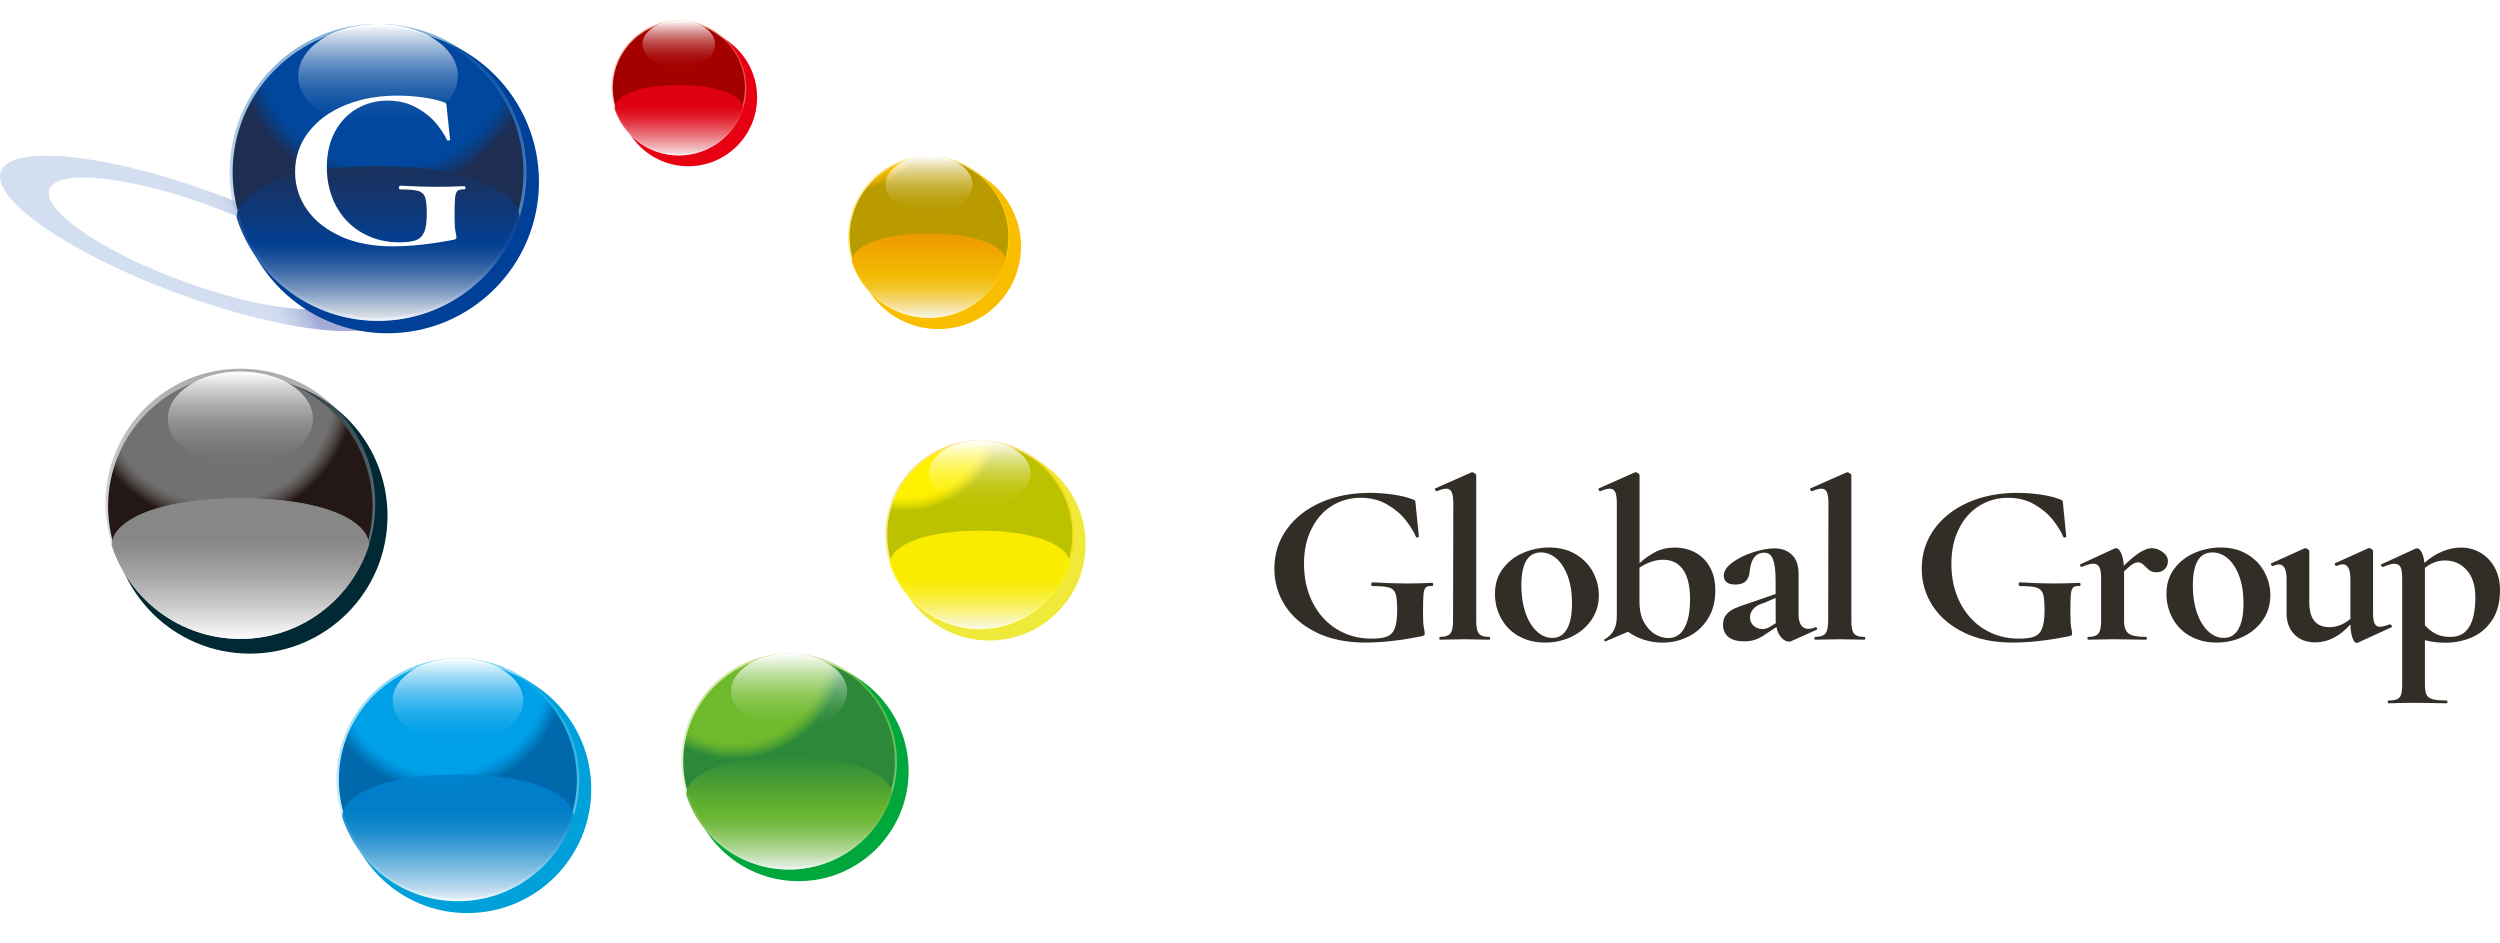 <?xml version="1.0" encoding="UTF-8"?><svg id="_イヤー_2" xmlns="http://www.w3.org/2000/svg" xmlns:xlink="http://www.w3.org/1999/xlink" viewBox="0 0 375.21 141.6"><defs><style>.cls-1{fill:url(#_称未設定グラデーション_193);}.cls-2{fill:url(#_称未設定グラデーション_250);}.cls-2,.cls-3,.cls-4,.cls-5,.cls-6,.cls-7,.cls-8{opacity:.9;}.cls-9{fill:url(#_称未設定グラデーション_83);}.cls-9,.cls-10,.cls-11,.cls-12,.cls-13,.cls-14,.cls-15{opacity:.5;}.cls-16{fill:#fff;}.cls-17{fill:url(#_称未設定グラデーション_101-3);}.cls-10{fill:url(#_称未設定グラデーション_83-2);}.cls-11{fill:url(#_称未設定グラデーション_143);}.cls-18{fill:url(#_称未設定グラデーション_129);}.cls-3{fill:url(#_称未設定グラデーション_69);}.cls-4{fill:url(#_称未設定グラデーション_125);}.cls-19{fill:url(#_称未設定グラデーション_101);}.cls-12{fill:url(#_称未設定グラデーション_214);}.cls-13{fill:url(#_称未設定グラデーション_172);}.cls-20{fill:#e60012;filter:url(#drop-shadow-1);}.cls-21{fill:#002934;filter:url(#drop-shadow-7);}.cls-22{fill:url(#_称未設定グラデーション_190);}.cls-23{fill:#004098;filter:url(#drop-shadow-6);}.cls-24{fill:#00a0da;filter:url(#drop-shadow-4);}.cls-5{fill:url(#_称未設定グラデーション_67);}.cls-25{fill:#fabe00;filter:url(#drop-shadow-2);}.cls-6{fill:url(#_称未設定グラデーション_189);}.cls-26{fill:url(#_称未設定グラデーション_101-7);}.cls-27{fill:url(#_称未設定グラデーション_101-2);}.cls-14{fill:url(#_称未設定グラデーション_262);}.cls-28{fill:#00a73c;filter:url(#drop-shadow-3);}.cls-7{fill:url(#_称未設定グラデーション_3);}.cls-29{fill:url(#_称未設定グラデーション_101-4);}.cls-30{fill:url(#_称未設定グラデーション_62);}.cls-31{fill:#efea3a;filter:url(#drop-shadow-5);}.cls-15{fill:url(#_称未設定グラデーション_72);}.cls-32{fill:url(#_称未設定グラデーション_315);}.cls-33{fill:url(#_称未設定グラデーション_229);}.cls-34{fill:url(#_称未設定グラデーション_101-6);}.cls-35{fill:url(#linear-gradient);}.cls-36{fill:url(#_称未設定グラデーション_101-5);}.cls-37{fill:#332d28;}.cls-38{fill:url(#_称未設定グラデーション_94);}.cls-8{fill:url(#_称未設定グラデーション_112);}</style><linearGradient id="linear-gradient" x1="-488.28" y1="1152.1" x2="-464.34" y2="1139.87" gradientTransform="translate(514.17 -1113.74)" gradientUnits="userSpaceOnUse"><stop offset=".31" stop-color="#d3def1"/><stop offset=".38" stop-color="#cfdaef"/><stop offset=".44" stop-color="#c4cee8"/><stop offset=".51" stop-color="#b3bbde"/><stop offset=".55" stop-color="#a4abd6"/></linearGradient><filter id="drop-shadow-1" filterUnits="userSpaceOnUse"><feOffset dx="1.42" dy="1.42"/><feGaussianBlur result="blur" stdDeviation="1.42"/><feFlood flood-color="#040000" flood-opacity=".5"/><feComposite in2="blur" operator="in"/><feComposite in="SourceGraphic"/></filter><linearGradient id="_称未設定グラデーション_214" x1="101.88" y1="23.33" x2="101.88" y2="3.07" gradientTransform="matrix(1, 0, 0, 1, 0, 0)" gradientUnits="userSpaceOnUse"><stop offset="0" stop-color="#fff"/><stop offset="1" stop-color="#ea5532"/></linearGradient><radialGradient id="_称未設定グラデーション_229" cx="-1041.67" cy="-4215.81" fx="-1041.67" fy="-4215.81" r="68.34" gradientTransform="translate(253.17 625.49) scale(.15)" gradientUnits="userSpaceOnUse"><stop offset=".85" stop-color="#ea5532"/><stop offset=".88" stop-color="#e14a2b"/><stop offset=".93" stop-color="#ca2e1b"/><stop offset="1" stop-color="#a50101"/><stop offset="1" stop-color="#a40000"/></radialGradient><linearGradient id="_称未設定グラデーション_101" x1="101.88" y1="10.17" x2="101.88" y2="3.07" gradientTransform="matrix(1, 0, 0, 1, 0, 0)" gradientUnits="userSpaceOnUse"><stop offset="0" stop-color="#fff" stop-opacity="0"/><stop offset=".12" stop-color="#fff" stop-opacity=".02"/><stop offset=".25" stop-color="#fff" stop-opacity=".07"/><stop offset=".37" stop-color="#fff" stop-opacity=".15"/><stop offset=".5" stop-color="#fff" stop-opacity=".26"/><stop offset=".63" stop-color="#fff" stop-opacity=".41"/><stop offset=".76" stop-color="#fff" stop-opacity=".59"/><stop offset=".89" stop-color="#fff" stop-opacity=".8"/><stop offset="1" stop-color="#fff"/></linearGradient><linearGradient id="_称未設定グラデーション_250" x1="101.88" y1="23.33" x2="101.88" y2="12.52" gradientTransform="matrix(1, 0, 0, 1, 0, 0)" gradientUnits="userSpaceOnUse"><stop offset="0" stop-color="#fff"/><stop offset=".12" stop-color="#f9c5ca"/><stop offset=".28" stop-color="#f28089"/><stop offset=".42" stop-color="#ed4956"/><stop offset=".54" stop-color="#e92131"/><stop offset=".64" stop-color="#e6081a"/><stop offset=".7" stop-color="#e60012"/></linearGradient><filter id="drop-shadow-2" filterUnits="userSpaceOnUse"><feOffset dx="1.42" dy="1.42"/><feGaussianBlur result="blur-2" stdDeviation="1.42"/><feFlood flood-color="#040000" flood-opacity=".5"/><feComposite in2="blur-2" operator="in"/><feComposite in="SourceGraphic"/></filter><linearGradient id="_称未設定グラデーション_83" x1="139.42" y1="47.72" x2="139.42" y2="23.41" gradientTransform="matrix(1, 0, 0, 1, 0, 0)" gradientUnits="userSpaceOnUse"><stop offset="0" stop-color="#fff100"/><stop offset="1" stop-color="#fabe00"/></linearGradient><radialGradient id="_称未設定グラデーション_94" cx="-2378.57" cy="-4061.8" fx="-2378.57" fy="-4061.8" r="82" gradientTransform="translate(484.88 625.49) scale(.15)" gradientUnits="userSpaceOnUse"><stop offset=".85" stop-color="#fabe00"/><stop offset=".89" stop-color="#efb800"/><stop offset=".95" stop-color="#d3a900"/><stop offset="1" stop-color="#b99b00"/></radialGradient><linearGradient id="_称未設定グラデーション_101-2" x1="139.42" y1="31.93" x2="139.42" y2="23.41" xlink:href="#_称未設定グラデーション_101"/><linearGradient id="_称未設定グラデーション_112" x1="139.42" y1="47.72" x2="139.42" y2="34.75" gradientTransform="matrix(1, 0, 0, 1, 0, 0)" gradientUnits="userSpaceOnUse"><stop offset="0" stop-color="#fff"/><stop offset=".09" stop-color="#fdf0c5"/><stop offset=".2" stop-color="#fcde80"/><stop offset=".3" stop-color="#fbd049"/><stop offset=".39" stop-color="#fac621"/><stop offset=".46" stop-color="#fac008"/><stop offset=".5" stop-color="#fabe00"/><stop offset="1" stop-color="#f39800"/></linearGradient><filter id="drop-shadow-3" filterUnits="userSpaceOnUse"><feOffset dx="1.42" dy="1.42"/><feGaussianBlur result="blur-3" stdDeviation="1.42"/><feFlood flood-color="#040000" flood-opacity=".5"/><feComposite in2="blur-3" operator="in"/><feComposite in="SourceGraphic"/></filter><linearGradient id="_称未設定グラデーション_262" x1="118.42" y1="130.51" x2="118.42" y2="98.1" gradientTransform="matrix(1, 0, 0, 1, 0, 0)" gradientUnits="userSpaceOnUse"><stop offset="0" stop-color="#fff"/><stop offset="1" stop-color="#8fc31f"/></linearGradient><radialGradient id="_称未設定グラデーション_315" cx="-1725.51" cy="-3519.68" fx="-1725.51" fy="-3519.68" r="109.34" gradientTransform="translate(369.02 625.49) scale(.15)" gradientUnits="userSpaceOnUse"><stop offset=".85" stop-color="#6fba2c"/><stop offset=".89" stop-color="#64b22e"/><stop offset=".95" stop-color="#489e33"/><stop offset="1" stop-color="#2c893a"/></radialGradient><linearGradient id="_称未設定グラデーション_101-3" x1="118.42" y1="109.46" x2="118.42" y2="98.1" xlink:href="#_称未設定グラデーション_101"/><linearGradient id="_称未設定グラデーション_67" x1="118.42" y1="130.51" x2="118.42" y2="113.22" gradientTransform="matrix(1, 0, 0, 1, 0, 0)" gradientUnits="userSpaceOnUse"><stop offset="0" stop-color="#fff"/><stop offset=".02" stop-color="#f6faf1"/><stop offset=".15" stop-color="#c6e3ac"/><stop offset=".27" stop-color="#a0d175"/><stop offset=".37" stop-color="#85c44d"/><stop offset=".45" stop-color="#75bc34"/><stop offset=".5" stop-color="#6fba2c"/><stop offset="1" stop-color="#2c893a"/></linearGradient><filter id="drop-shadow-4" filterUnits="userSpaceOnUse"><feOffset dx="1.42" dy="1.42"/><feGaussianBlur result="blur-4" stdDeviation="1.42"/><feFlood flood-color="#040000" flood-opacity=".5"/><feComposite in2="blur-4" operator="in"/><feComposite in="SourceGraphic"/></filter><linearGradient id="_称未設定グラデーション_143" x1="68.72" y1="135.25" x2="68.72" y2="98.79" gradientTransform="matrix(1, 0, 0, 1, 0, 0)" gradientUnits="userSpaceOnUse"><stop offset="0" stop-color="#fff"/><stop offset="1" stop-color="#00afec"/></linearGradient><radialGradient id="_称未設定グラデーション_190" cx="-472.33" cy="-3500.94" fx="-472.33" fy="-3500.94" r="123" gradientTransform="translate(137.32 625.49) scale(.15)" gradientUnits="userSpaceOnUse"><stop offset=".85" stop-color="#00a0e9"/><stop offset=".89" stop-color="#0096de"/><stop offset=".95" stop-color="#007dc2"/><stop offset="1" stop-color="#0069ac"/></radialGradient><linearGradient id="_称未設定グラデーション_101-4" x1="68.72" y1="111.57" x2="68.72" y2="98.79" xlink:href="#_称未設定グラデーション_101"/><linearGradient id="_称未設定グラデーション_3" x1="68.72" y1="135.25" x2="68.72" y2="115.8" gradientTransform="matrix(1, 0, 0, 1, 0, 0)" gradientUnits="userSpaceOnUse"><stop offset="0" stop-color="#fff"/><stop offset=".12" stop-color="#c5e2f3"/><stop offset=".28" stop-color="#80c0e5"/><stop offset=".42" stop-color="#49a5da"/><stop offset=".54" stop-color="#2191d2"/><stop offset=".64" stop-color="#0885cd"/><stop offset=".7" stop-color="#0081cc"/></linearGradient><filter id="drop-shadow-5" filterUnits="userSpaceOnUse"><feOffset dx="1.42" dy="1.42"/><feGaussianBlur result="blur-5" stdDeviation="1.42"/><feFlood flood-color="#040000" flood-opacity=".5"/><feComposite in2="blur-5" operator="in"/><feComposite in="SourceGraphic"/></filter><linearGradient id="_称未設定グラデーション_83-2" x1="147.05" y1="94.42" x2="147.05" y2="66.07" xlink:href="#_称未設定グラデーション_83"/><radialGradient id="_称未設定グラデーション_62" cx="-2326.08" cy="-3754.18" fx="-2326.08" fy="-3754.18" r="95.67" gradientTransform="translate(484.88 625.49) scale(.15)" gradientUnits="userSpaceOnUse"><stop offset=".85" stop-color="#fff100"/><stop offset=".89" stop-color="#f4e900"/><stop offset=".95" stop-color="#d8d500"/><stop offset="1" stop-color="#bdc200"/></radialGradient><linearGradient id="_称未設定グラデーション_101-5" x1="147.05" y1="76.01" x2="147.05" y2="66.07" xlink:href="#_称未設定グラデーション_101"/><linearGradient id="_称未設定グラデーション_125" x1="147.05" y1="94.42" x2="147.05" y2="79.29" gradientTransform="matrix(1, 0, 0, 1, 0, 0)" gradientUnits="userSpaceOnUse"><stop offset="0" stop-color="#fff"/><stop offset=".09" stop-color="#fffbc5"/><stop offset=".2" stop-color="#fff880"/><stop offset=".3" stop-color="#fff549"/><stop offset=".39" stop-color="#fff221"/><stop offset=".46" stop-color="#fff108"/><stop offset=".5" stop-color="#fff100"/><stop offset="1" stop-color="#fff100"/></linearGradient><filter id="drop-shadow-6" filterUnits="userSpaceOnUse"><feOffset dx="1.42" dy="1.42"/><feGaussianBlur result="blur-6" stdDeviation="1.42"/><feFlood flood-color="#040000" flood-opacity=".5"/><feComposite in2="blur-6" operator="in"/><feComposite in="SourceGraphic"/></filter><linearGradient id="_称未設定グラデーション_72" x1="56.74" y1="48.15" x2="56.74" y2="3.59" gradientTransform="matrix(1, 0, 0, 1, 0, 0)" gradientUnits="userSpaceOnUse"><stop offset="0" stop-color="#fff"/><stop offset="1" stop-color="#005bac"/></linearGradient><radialGradient id="_称未設定グラデーション_129" cx="242.86" cy="-4128.58" fx="242.86" fy="-4128.58" r="150.34" gradientTransform="translate(21.47 625.49) scale(.15)" gradientUnits="userSpaceOnUse"><stop offset=".85" stop-color="#00479d"/><stop offset=".88" stop-color="#044392"/><stop offset=".94" stop-color="#0f3a76"/><stop offset="1" stop-color="#1e2e53"/></radialGradient><linearGradient id="_称未設定グラデーション_101-6" x1="56.74" y1="19.21" x2="56.74" y2="3.59" xlink:href="#_称未設定グラデーション_101"/><linearGradient id="_称未設定グラデーション_69" x1="56.74" y1="48.15" x2="56.74" y2="24.37" gradientTransform="matrix(1, 0, 0, 1, 0, 0)" gradientUnits="userSpaceOnUse"><stop offset="0" stop-color="#fff"/><stop offset=".09" stop-color="#c5d4e7"/><stop offset=".2" stop-color="#80a0cb"/><stop offset=".3" stop-color="#4976b5"/><stop offset=".39" stop-color="#2158a5"/><stop offset=".46" stop-color="#08469b"/><stop offset=".5" stop-color="#004098"/><stop offset="1" stop-color="#1e2e53"/></linearGradient><filter id="drop-shadow-7" filterUnits="userSpaceOnUse"><feOffset dx="1.42" dy="1.42"/><feGaussianBlur result="blur-7" stdDeviation="1.42"/><feFlood flood-color="#040000" flood-opacity=".5"/><feComposite in2="blur-7" operator="in"/><feComposite in="SourceGraphic"/></filter><linearGradient id="_称未設定グラデーション_172" x1="36.07" y1="95.85" x2="36.07" y2="55.34" gradientTransform="matrix(1, 0, 0, 1, 0, 0)" gradientUnits="userSpaceOnUse"><stop offset="0" stop-color="#fff"/><stop offset="1" stop-color="#595757"/></linearGradient><radialGradient id="_称未設定グラデーション_193" cx="-697.13" cy="-3783.36" fx="-697.13" fy="-3783.36" r="136.67" gradientTransform="translate(137.32 625.49) scale(.15)" gradientUnits="userSpaceOnUse"><stop offset=".85" stop-color="#727171"/><stop offset=".88" stop-color="#696666"/><stop offset=".93" stop-color="#514c4a"/><stop offset=".99" stop-color="#2a201d"/><stop offset="1" stop-color="#231815"/></radialGradient><linearGradient id="_称未設定グラデーション_101-7" x1="36.07" y1="69.95" x2="36.07" y2="55.75" xlink:href="#_称未設定グラデーション_101"/><linearGradient id="_称未設定グラデーション_189" x1="36.07" y1="95.89" x2="36.07" y2="74.28" gradientTransform="matrix(1, 0, 0, 1, 0, 0)" gradientUnits="userSpaceOnUse"><stop offset="0" stop-color="#fff"/><stop offset=".21" stop-color="#d1d1d1"/><stop offset=".42" stop-color="#aaa"/><stop offset=".6" stop-color="#919191"/><stop offset=".7" stop-color="#898989"/></linearGradient></defs><g id="_イヤー_1-2"><g><g><path class="cls-37" d="M197.64,94.95c-2.05-.98-3.63-2.32-4.73-4-1.1-1.69-1.65-3.56-1.65-5.61,0-2.2,.62-4.16,1.85-5.89,1.24-1.73,2.94-3.08,5.12-4.04,2.18-.96,4.62-1.44,7.34-1.44,1.17,0,2.35,.09,3.52,.26,1.17,.17,2.12,.4,2.83,.68,.27,.09,.42,.17,.46,.23,.04,.06,.07,.25,.09,.57l.48,4.82c0,.07-.07,.12-.2,.14-.13,.02-.21-.01-.24-.1-.32-.76-.83-1.59-1.54-2.5s-1.64-1.69-2.79-2.36c-1.15-.67-2.48-1-4-1s-3,.4-4.29,1.21c-1.3,.81-2.32,1.96-3.06,3.47-.75,1.5-1.12,3.25-1.12,5.23,0,2.17,.43,4.11,1.3,5.82,.87,1.71,2.07,3.04,3.62,3.99,1.54,.95,3.28,1.42,5.21,1.42,1,0,1.77-.1,2.31-.31s.93-.61,1.17-1.21c.24-.6,.37-1.49,.37-2.67s-.07-2.04-.22-2.51c-.15-.47-.46-.79-.94-.95-.48-.16-1.32-.24-2.51-.24-.15,0-.22-.09-.22-.28,0-.07,.02-.13,.05-.19,.04-.06,.08-.09,.13-.09,2.08,.12,3.77,.17,5.06,.17s2.54-.03,3.89-.1c.1,0,.15,.08,.17,.24,.01,.16-.04,.24-.17,.24-.44-.02-.75,.05-.94,.22-.18,.17-.3,.53-.35,1.06-.05,.53-.07,1.46-.07,2.77,0,1.04,.04,1.78,.13,2.22,.09,.44,.13,.72,.13,.83,0,.14-.02,.23-.07,.28-.05,.05-.16,.09-.33,.14-3.16,.65-6,.97-8.51,.97-2.79,0-5.21-.49-7.27-1.47Z"/><path class="cls-37" d="M216.03,95.8c0-.14,.02-.21,.07-.21,.76,0,1.28-.17,1.56-.5,.28-.33,.42-.96,.42-1.89l.04-17.61c0-.81-.08-1.39-.24-1.73s-.43-.52-.83-.52c-.32,0-.78,.13-1.4,.38h-.04c-.07,0-.14-.06-.2-.19-.06-.13-.07-.2-.02-.22l5.4-2.39,.15-.04c.12,0,.26,.05,.4,.16,.15,.1,.22,.2,.22,.29v21.87c0,.92,.13,1.55,.4,1.89,.27,.34,.78,.5,1.54,.5,.1,0,.15,.07,.15,.21s-.05,.21-.15,.21c-.61,0-1.1-.01-1.47-.03l-2.24-.04-2.2,.04c-.37,.02-.87,.03-1.5,.03-.05,0-.07-.07-.07-.21Z"/><path class="cls-37" d="M227.91,95.47c-1.14-.66-2.01-1.55-2.62-2.67-.61-1.12-.92-2.34-.92-3.66,0-1.5,.4-2.78,1.21-3.83,.81-1.05,1.83-1.84,3.08-2.36,1.25-.52,2.53-.78,3.85-.78,1.52,0,2.84,.33,3.96,1,1.13,.67,1.99,1.55,2.59,2.65,.6,1.1,.9,2.27,.9,3.52,0,1.39-.37,2.62-1.1,3.69-.73,1.07-1.72,1.91-2.95,2.51-1.24,.6-2.58,.9-4.02,.9-1.52,0-2.84-.33-3.98-.99Zm7.27-1.07c.5-.89,.75-2.17,.75-3.83s-.22-3-.66-4.16-1.02-2.03-1.72-2.62c-.71-.59-1.47-.88-2.28-.88-1.96,0-2.94,1.65-2.94,4.96,0,1.55,.21,2.92,.62,4.11,.42,1.19,.98,2.11,1.69,2.77,.71,.66,1.49,.99,2.35,.99,.95,0,1.68-.44,2.18-1.33Z"/><path class="cls-37" d="M254.39,82.9c.93,.49,1.67,1.21,2.22,2.18,.55,.97,.83,2.15,.83,3.54,0,1.66-.37,3.08-1.12,4.26s-1.72,2.07-2.94,2.67c-1.21,.6-2.5,.9-3.87,.9-.93,0-1.84-.14-2.73-.42-.89-.28-1.71-.68-2.44-1.21l-3.34,1.42h-.07c-.1,0-.16-.05-.18-.14-.02-.09,.01-.15,.11-.17,.59-.32,1.03-.77,1.34-1.33,.31-.57,.46-1.29,.46-2.17v-16.84c0-.81-.08-1.39-.24-1.73s-.45-.52-.86-.52c-.32,0-.77,.13-1.36,.38h-.04c-.1,0-.17-.06-.22-.19-.05-.13-.05-.2,0-.22l5.36-2.39,.18-.04c.12,0,.25,.05,.39,.16,.13,.1,.2,.2,.2,.29v13.17c.81-.72,1.63-1.28,2.46-1.7,.83-.42,1.77-.62,2.83-.62s2.12,.24,3.05,.73Zm-1.58,11.33c.56-1.02,.84-2.44,.84-4.26,0-2.01-.36-3.51-1.06-4.49-.71-.98-1.7-1.47-2.97-1.47-1.15,0-2.34,.39-3.56,1.18v5.09c0,1.27,.23,2.32,.7,3.14,.46,.82,1.03,1.42,1.69,1.79,.66,.37,1.31,.55,1.95,.55,1.05,0,1.86-.51,2.42-1.53Z"/><path class="cls-37" d="M272.52,94.13c.1,0,.17,.05,.2,.16,.04,.1,0,.18-.09,.23l-3.78,1.7c-.1,.05-.22,.07-.37,.07-.39,0-.76-.2-1.12-.59s-.61-.92-.75-1.59l-1.58,1.04c-.56,.39-1.09,.68-1.58,.85-.49,.17-1.04,.26-1.65,.26-1.05,0-1.85-.22-2.39-.66s-.81-1.05-.81-1.84c0-.62,.16-1.13,.48-1.51,.32-.38,.72-.68,1.19-.9,.48-.22,1.14-.47,2-.75l.92-.31,3.3-1.14v-1.98c0-1.48-.13-2.55-.39-3.22-.26-.67-.69-1-1.3-1-1.3,0-2.03,.95-2.2,2.84-.07,.69-.29,1.19-.64,1.49-.35,.3-.85,.45-1.49,.45s-1.06-.12-1.34-.36-.42-.56-.42-.95c0-.69,.43-1.36,1.29-1.99,.86-.63,1.89-1.15,3.1-1.54,1.21-.39,2.28-.59,3.21-.59,1.08,0,1.95,.32,2.62,.95s1.01,1.6,1.01,2.89v6.13c0,.67,.13,1.19,.38,1.56,.26,.37,.62,.55,1.08,.55,.34,0,.7-.08,1.06-.24h.04Zm-5.98-.62c-.03-.09-.04-.24-.04-.45v-3.33l-1.58,.69c-.07,.02-.32,.11-.73,.26-.42,.15-.78,.4-1.08,.75s-.46,.75-.46,1.21c0,.55,.19,.99,.57,1.3,.38,.31,.81,.47,1.3,.47,.39,0,.79-.13,1.21-.38l.81-.52Z"/><path class="cls-37" d="M272.33,95.8c0-.14,.02-.21,.07-.21,.76,0,1.28-.17,1.56-.5,.28-.33,.42-.96,.42-1.89l.04-17.61c0-.81-.08-1.39-.24-1.73s-.43-.52-.83-.52c-.32,0-.78,.13-1.4,.38h-.04c-.07,0-.14-.06-.2-.19-.06-.13-.07-.2-.02-.22l5.4-2.39,.15-.04c.12,0,.26,.05,.4,.16,.15,.1,.22,.2,.22,.29v21.87c0,.92,.13,1.55,.4,1.89,.27,.34,.78,.5,1.54,.5,.1,0,.15,.07,.15,.21s-.05,.21-.15,.21c-.61,0-1.1-.01-1.47-.03l-2.24-.04-2.2,.04c-.37,.02-.87,.03-1.5,.03-.05,0-.07-.07-.07-.21Z"/><path class="cls-37" d="M294.8,94.95c-2.05-.98-3.63-2.32-4.73-4-1.1-1.69-1.65-3.56-1.65-5.61,0-2.2,.62-4.16,1.85-5.89,1.24-1.73,2.94-3.08,5.12-4.04,2.18-.96,4.62-1.44,7.34-1.44,1.17,0,2.35,.09,3.52,.26,1.17,.17,2.12,.4,2.83,.68,.27,.09,.42,.17,.46,.23,.04,.06,.07,.25,.09,.57l.48,4.82c0,.07-.07,.12-.2,.14-.13,.02-.21-.01-.24-.1-.32-.76-.83-1.59-1.54-2.5s-1.64-1.69-2.79-2.36c-1.15-.67-2.48-1-4-1s-3,.4-4.29,1.21c-1.3,.81-2.32,1.96-3.06,3.47-.75,1.5-1.12,3.25-1.12,5.23,0,2.17,.43,4.11,1.3,5.82,.87,1.71,2.07,3.04,3.62,3.99,1.54,.95,3.28,1.42,5.21,1.42,1,0,1.77-.1,2.31-.31s.93-.61,1.17-1.21c.24-.6,.37-1.49,.37-2.67s-.07-2.04-.22-2.51c-.15-.47-.46-.79-.94-.95-.48-.16-1.32-.24-2.51-.24-.15,0-.22-.09-.22-.28,0-.07,.02-.13,.05-.19,.04-.06,.08-.09,.13-.09,2.08,.12,3.77,.17,5.06,.17s2.54-.03,3.89-.1c.1,0,.15,.08,.17,.24,.01,.16-.04,.24-.17,.24-.44-.02-.75,.05-.94,.22-.18,.17-.3,.53-.35,1.06-.05,.53-.07,1.46-.07,2.77,0,1.04,.04,1.78,.13,2.22,.09,.44,.13,.72,.13,.83,0,.14-.02,.23-.07,.28-.05,.05-.16,.09-.33,.14-3.16,.65-6,.97-8.51,.97-2.79,0-5.21-.49-7.27-1.47Z"/><path class="cls-37" d="M324.58,82.85c.53,.38,.79,.84,.79,1.37,0,.49-.16,.88-.48,1.2-.32,.31-.73,.47-1.25,.47-.37,0-.67-.07-.9-.21s-.47-.35-.72-.62c-.22-.23-.41-.4-.57-.5-.16-.1-.35-.16-.57-.16-.25,0-.51,.09-.79,.26-.28,.17-.72,.54-1.3,1.09v7.45c0,.92,.23,1.55,.7,1.89,.46,.34,1.32,.5,2.57,.5,.1,0,.15,.07,.15,.21s-.05,.21-.15,.21c-.86,0-1.53-.01-2.02-.03l-2.97-.04-2.17,.04c-.37,.02-.87,.03-1.5,.03-.07,0-.11-.07-.11-.21s.04-.21,.11-.21c.76,0,1.27-.17,1.54-.5,.27-.33,.4-.96,.4-1.89v-6.52c0-.72-.09-1.24-.28-1.58s-.47-.5-.86-.5c-.42,0-1,.16-1.76,.48h-.07c-.07,0-.13-.06-.17-.17-.04-.12-.03-.18,.02-.21l5.1-2.36c.15-.05,.23-.07,.26-.07,.27,0,.52,.24,.75,.71,.23,.47,.37,1.12,.42,1.92,1-.97,1.83-1.65,2.48-2.04,.65-.39,1.22-.59,1.71-.59,.56,0,1.11,.19,1.63,.57Z"/><path class="cls-37" d="M328.69,95.47c-1.14-.66-2.01-1.55-2.62-2.67-.61-1.12-.92-2.34-.92-3.66,0-1.5,.4-2.78,1.21-3.83,.81-1.05,1.83-1.84,3.08-2.36,1.25-.52,2.53-.78,3.85-.78,1.52,0,2.84,.33,3.96,1,1.13,.67,1.99,1.55,2.59,2.65,.6,1.1,.9,2.27,.9,3.52,0,1.39-.37,2.62-1.1,3.69-.73,1.07-1.72,1.91-2.95,2.51-1.24,.6-2.58,.9-4.02,.9-1.52,0-2.84-.33-3.98-.99Zm7.27-1.07c.5-.89,.75-2.17,.75-3.83s-.22-3-.66-4.16-1.02-2.03-1.72-2.62c-.71-.59-1.47-.88-2.28-.88-1.96,0-2.94,1.65-2.94,4.96,0,1.55,.21,2.92,.62,4.11,.42,1.19,.98,2.11,1.69,2.77,.71,.66,1.49,.99,2.35,.99,.95,0,1.68-.44,2.18-1.33Z"/><path class="cls-37" d="M358.77,93.75c.07,0,.14,.06,.2,.17,.06,.12,.06,.18-.02,.21l-5.06,2.32s-.11,.04-.18,.04c-.25,0-.46-.25-.64-.75-.18-.5-.29-1.17-.31-2.03-1.62,1.8-3.37,2.7-5.25,2.7-1.35,0-2.4-.4-3.17-1.2-.77-.8-1.16-1.84-1.16-3.14v-5.1c0-1.5-.38-2.25-1.14-2.25-.27,0-.58,.08-.92,.24h-.04c-.1,0-.17-.06-.22-.19s-.04-.2,.04-.23l4.92-2.22,.18-.04c.12,0,.25,.05,.39,.16,.13,.1,.2,.2,.2,.29v7.66c0,2.5,1.01,3.74,3.05,3.74,.54,0,1.08-.11,1.63-.33,.55-.22,1.05-.53,1.49-.92v-5.93c0-1.5-.38-2.25-1.14-2.25-.27,0-.59,.08-.96,.24h-.04c-.07,0-.13-.06-.18-.19-.05-.13-.04-.2,.04-.23l4.92-2.22s.11-.04,.18-.04c.12,0,.25,.05,.38,.16,.13,.1,.2,.2,.2,.29v9.22c0,.79,.08,1.34,.24,1.66s.42,.48,.79,.48c.34,0,.84-.13,1.5-.38h.07Z"/><path class="cls-37" d="M363.94,96.08v6.65c0,.69,.08,1.2,.24,1.53,.16,.32,.46,.55,.92,.68,.45,.13,1.16,.19,2.11,.19,.07,0,.11,.07,.11,.21s-.04,.21-.11,.21c-.91,0-1.62-.01-2.13-.04l-2.9-.03-2.17,.03c-.37,.02-.88,.04-1.54,.04-.07,0-.11-.07-.11-.21s.04-.21,.11-.21c.59,0,1.02-.06,1.3-.19s.48-.35,.59-.68c.11-.32,.17-.83,.17-1.53v-16.05c0-.74-.09-1.27-.26-1.59-.17-.32-.48-.48-.92-.48-.39,0-.95,.16-1.69,.48h-.07c-.07,0-.14-.06-.2-.17-.06-.12-.07-.18-.02-.21l5.21-2.39s.11-.03,.18-.03c.24,0,.47,.2,.68,.59,.21,.39,.35,.92,.42,1.59,1.79-1.53,3.62-2.29,5.51-2.29,1.03,0,1.99,.25,2.88,.76,.89,.51,1.61,1.25,2.15,2.22,.54,.97,.81,2.1,.81,3.4,0,1.85-.4,3.37-1.21,4.56-.81,1.19-1.83,2.04-3.06,2.56-1.24,.52-2.51,.78-3.84,.78-1.2,0-2.25-.13-3.16-.38Zm0-10.85v8.63c.54,.58,1.1,1.01,1.69,1.3,.59,.29,1.31,.43,2.17,.43,2.47,0,3.71-1.99,3.71-5.96,0-1.76-.44-3.11-1.3-4.07s-1.95-1.44-3.25-1.44c-1.1,0-2.1,.37-3.01,1.11Z"/></g><path class="cls-35" d="M32.23,29.02C16.03,23.05,1.66,21.58,.13,25.73c-1.53,4.15,10.36,12.35,26.56,18.32,16.2,5.96,30.57,7.44,32.1,3.29,1.53-4.15-10.36-12.36-26.56-18.32Zm19.26,15.63c-1.15,3.12-11.94,2.01-24.11-2.47-12.17-4.48-21.1-10.64-19.95-13.76,1.15-3.12,11.94-2.01,24.11,2.47,12.16,4.48,21.1,10.64,19.95,13.76Z"/><g><circle class="cls-20" cx="101.88" cy="13.2" r="10.33"/><circle class="cls-12" cx="101.88" cy="13.2" r="10.13"/><circle class="cls-33" cx="101.88" cy="13.2" r="9.92"/><ellipse class="cls-19" cx="101.88" cy="6.62" rx="5.45" ry="3.55"/><path class="cls-2" d="M101.88,12.77c-6.47,0-9.65,1.78-9.65,3.53,1.31,4.08,5.14,7.03,9.65,7.03s8.34-2.95,9.65-7.03c0-1.75-3.18-3.53-9.65-3.53Z"/></g><g><circle class="cls-25" cx="139.42" cy="35.57" r="12.4"/><circle class="cls-9" cx="139.42" cy="35.57" r="12.15"/><circle class="cls-38" cx="139.42" cy="35.57" r="11.91"/><ellipse class="cls-27" cx="139.42" cy="27.67" rx="6.53" ry="4.26"/><path class="cls-8" d="M139.42,35.05c-7.77,0-11.57,2.14-11.58,4.23,1.57,4.89,6.16,8.44,11.58,8.44s10-3.54,11.58-8.44c0-2.09-3.81-4.23-11.58-4.23Z"/></g><g><circle class="cls-28" cx="118.42" cy="114.3" r="16.53"/><circle class="cls-14" cx="118.42" cy="114.3" r="16.2"/><circle class="cls-32" cx="118.42" cy="114.3" r="15.88"/><ellipse class="cls-17" cx="118.42" cy="103.78" rx="8.71" ry="5.68"/><path class="cls-5" d="M118.42,113.62c-10.36,0-15.43,2.85-15.44,5.64,2.1,6.52,8.22,11.25,15.44,11.25s13.34-4.72,15.44-11.25c0-2.79-5.08-5.64-15.44-5.64Z"/></g><g><circle class="cls-24" cx="68.72" cy="117.02" r="18.6"/><circle class="cls-11" cx="68.72" cy="117.02" r="18.23"/><circle class="cls-22" cx="68.72" cy="117.02" r="17.86"/><ellipse class="cls-29" cx="68.72" cy="105.18" rx="9.8" ry="6.39"/><path class="cls-7" d="M68.72,116.25c-11.65,0-17.36,3.2-17.37,6.35,2.36,7.34,9.24,12.65,17.37,12.65s15.01-5.31,17.37-12.65c0-3.14-5.72-6.35-17.37-6.35Z"/></g><g><circle class="cls-31" cx="147.05" cy="80.24" r="14.47"/><circle class="cls-10" cx="147.05" cy="80.24" r="14.18"/><circle class="cls-30" cx="147.05" cy="80.24" r="13.89"/><ellipse class="cls-36" cx="147.05" cy="71.04" rx="7.62" ry="4.97"/><path class="cls-4" d="M147.05,79.65c-9.06,0-13.5,2.49-13.51,4.94,1.84,5.71,7.19,9.84,13.51,9.84s11.67-4.13,13.51-9.84c0-2.44-4.45-4.94-13.51-4.94Z"/></g><g><g><circle class="cls-23" cx="56.74" cy="25.87" r="22.73"/><circle class="cls-15" cx="56.74" cy="25.87" r="22.28"/><circle class="cls-18" cx="56.74" cy="25.87" r="21.83"/><ellipse class="cls-34" cx="56.74" cy="11.4" rx="11.98" ry="7.81"/><path class="cls-3" d="M56.74,24.93c-14.24,0-21.22,3.92-21.23,7.76,2.89,8.97,11.3,15.47,21.23,15.47s18.34-6.49,21.23-15.47c0-3.84-6.99-7.76-21.23-7.76Z"/></g><path class="cls-16" d="M51.14,35.47c-2.2-.99-3.9-2.33-5.08-4.03-1.18-1.7-1.77-3.58-1.77-5.65,0-2.21,.66-4.18,1.99-5.93,1.32-1.74,3.15-3.1,5.49-4.06,2.33-.96,4.96-1.45,7.87-1.45,1.26,0,2.52,.09,3.78,.26,1.26,.17,2.27,.4,3.03,.68,.29,.09,.45,.17,.49,.23,.04,.06,.07,.25,.1,.58l.51,4.85c0,.07-.07,.12-.22,.14-.14,.02-.23-.01-.26-.1-.34-.77-.89-1.6-1.65-2.51-.76-.91-1.76-1.7-2.99-2.37-1.23-.67-2.66-1.01-4.29-1.01s-3.21,.41-4.6,1.22c-1.39,.81-2.49,1.98-3.29,3.49-.8,1.51-1.2,3.27-1.2,5.26,0,2.18,.47,4.14,1.4,5.86,.93,1.72,2.22,3.06,3.88,4.01,1.65,.95,3.51,1.43,5.59,1.43,1.08,0,1.9-.1,2.48-.31,.58-.21,1-.62,1.26-1.22s.39-1.5,.39-2.68-.08-2.05-.24-2.53c-.16-.48-.49-.8-1-.96-.51-.16-1.41-.24-2.7-.24-.16,0-.24-.09-.24-.28,0-.07,.02-.13,.06-.19,.04-.06,.08-.09,.14-.09,2.23,.12,4.04,.17,5.43,.17s2.73-.04,4.17-.1c.1,0,.16,.08,.18,.24,.01,.16-.05,.24-.18,.24-.47-.02-.81,.05-1,.23-.2,.17-.32,.53-.37,1.06-.05,.54-.08,1.46-.08,2.79,0,1.05,.05,1.79,.14,2.23,.09,.44,.14,.72,.14,.84,0,.14-.03,.23-.08,.28-.05,.05-.17,.09-.35,.14-3.38,.65-6.43,.98-9.13,.98-2.99,0-5.59-.49-7.79-1.48Z"/></g><g><circle class="cls-21" cx="36.07" cy="76.01" r="20.67"/><circle class="cls-13" cx="36.07" cy="75.59" r="20.25"/><circle class="cls-1" cx="36.07" cy="76.01" r="19.85"/><ellipse class="cls-26" cx="36.07" cy="62.85" rx="10.89" ry="7.1"/><path class="cls-6" d="M36.07,74.78c-12.95,0-19.29,3.56-19.3,7.05,2.62,8.16,10.27,14.06,19.3,14.06s16.67-5.9,19.3-14.06c0-3.49-6.35-7.05-19.3-7.05Z"/><path class="cls-6" d="M36.07,74.78c-12.95,0-19.29,3.56-19.3,7.05,2.62,8.16,10.27,14.06,19.3,14.06s16.67-5.9,19.3-14.06c0-3.49-6.35-7.05-19.3-7.05Z"/></g></g></g></svg>